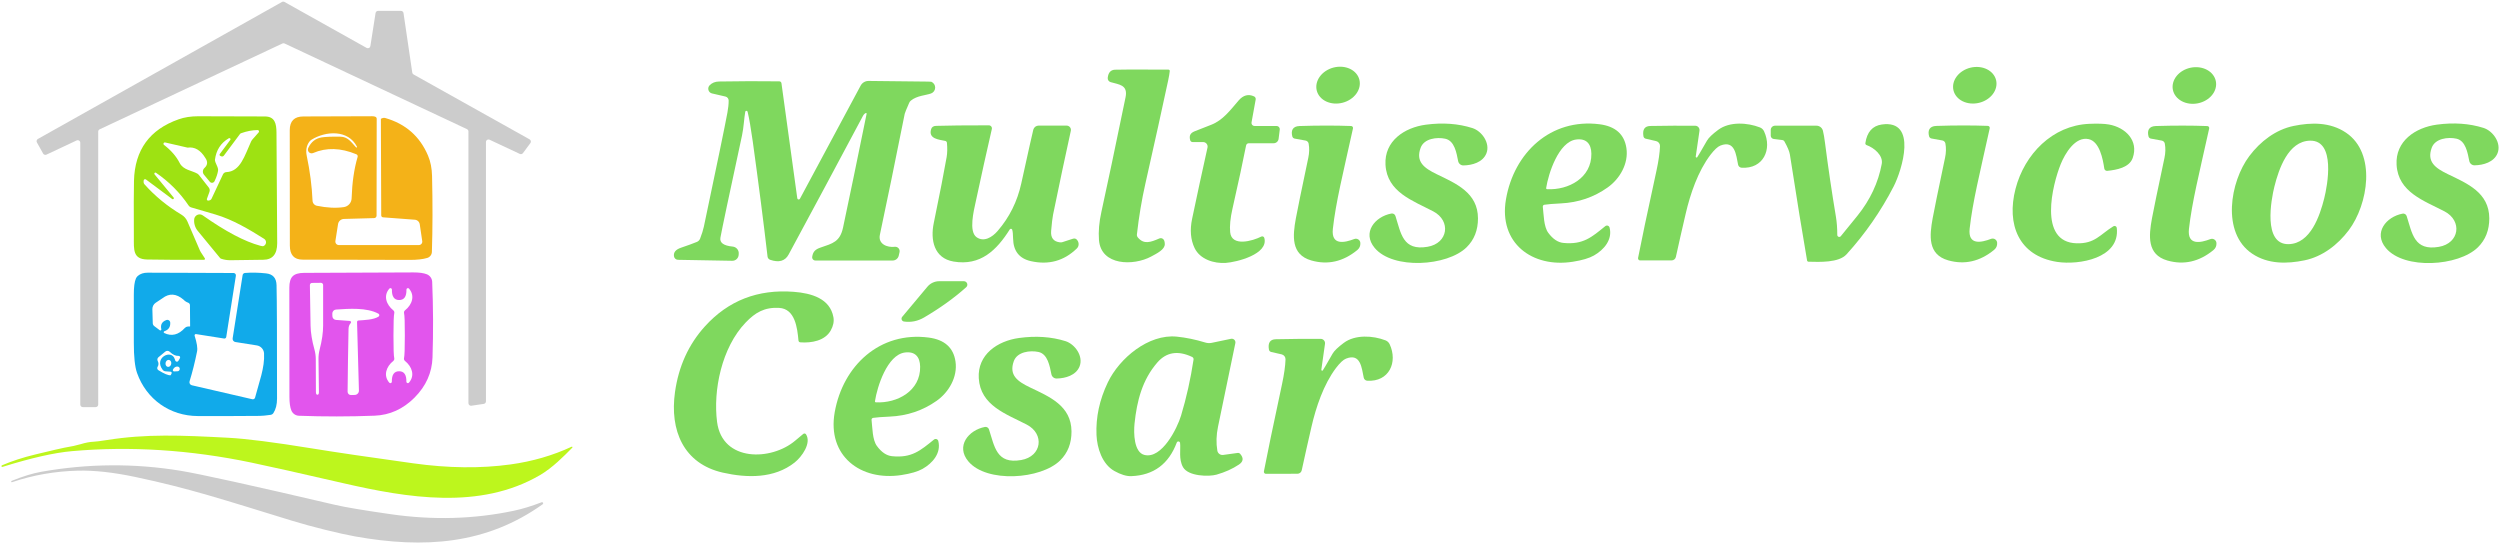 <svg xmlns="http://www.w3.org/2000/svg" width="922" height="201" viewBox="0 0 922 201" fill="none"><path d="M172.76 148.689V48.478C172.76 48.3 172.709 48.127 172.614 47.977C172.519 47.827 172.383 47.707 172.223 47.63L104.962 16.041C104.836 15.981 104.697 15.95 104.556 15.95C104.416 15.95 104.277 15.981 104.151 16.041L36.758 47.69C36.598 47.767 36.463 47.886 36.368 48.036C36.273 48.186 36.222 48.36 36.221 48.538V149.202C36.221 149.452 36.122 149.692 35.945 149.869C35.768 150.046 35.528 150.145 35.278 150.145H30.55C30.3 150.145 30.061 150.046 29.884 149.869C29.707 149.692 29.607 149.452 29.607 149.202V52.645C29.607 52.486 29.566 52.329 29.489 52.19C29.412 52.051 29.301 51.934 29.166 51.85C29.031 51.765 28.878 51.716 28.719 51.707C28.56 51.697 28.402 51.728 28.258 51.797L17.132 57.026C16.915 57.129 16.667 57.145 16.439 57.072C16.21 56.999 16.018 56.842 15.902 56.632L13.61 52.537C13.548 52.429 13.509 52.31 13.493 52.186C13.478 52.063 13.487 51.938 13.521 51.818C13.554 51.698 13.611 51.586 13.688 51.488C13.764 51.39 13.86 51.309 13.968 51.248L103.995 0.725C104.137 0.644 104.298 0.602 104.461 0.602C104.624 0.602 104.785 0.644 104.927 0.725L135.202 17.665C135.335 17.74 135.485 17.782 135.638 17.787C135.79 17.791 135.942 17.759 136.079 17.692C136.217 17.625 136.336 17.526 136.427 17.402C136.517 17.279 136.576 17.136 136.599 16.985L138.509 4.807C138.543 4.585 138.656 4.382 138.827 4.235C138.998 4.089 139.215 4.008 139.44 4.008H147.881C148.106 4.008 148.324 4.089 148.494 4.235C148.665 4.382 148.778 4.585 148.812 4.807L152.047 26.786C152.07 26.928 152.124 27.064 152.207 27.182C152.29 27.3 152.399 27.397 152.525 27.466L195.312 51.391C195.429 51.456 195.531 51.546 195.611 51.654C195.69 51.761 195.746 51.885 195.774 52.016C195.803 52.147 195.803 52.282 195.774 52.413C195.746 52.545 195.69 52.668 195.61 52.776L192.865 56.465C192.736 56.641 192.55 56.767 192.339 56.821C192.128 56.875 191.904 56.855 191.707 56.763L180.568 51.534C180.425 51.466 180.266 51.435 180.107 51.444C179.949 51.453 179.795 51.502 179.66 51.587C179.526 51.672 179.415 51.789 179.338 51.928C179.26 52.067 179.22 52.223 179.219 52.382V148.02C179.219 148.245 179.138 148.463 178.991 148.634C178.845 148.804 178.642 148.917 178.419 148.951L173.847 149.632C173.711 149.653 173.573 149.644 173.442 149.606C173.31 149.568 173.189 149.502 173.085 149.412C172.982 149.322 172.899 149.211 172.843 149.086C172.787 148.961 172.759 148.826 172.76 148.689Z" fill="#CCCCCC"></path><path d="M57.03 64.344L64.038 72.856C64.099 72.928 64.131 73.02 64.128 73.114C64.126 73.209 64.088 73.299 64.023 73.367C63.957 73.435 63.869 73.477 63.775 73.484C63.681 73.491 63.587 73.463 63.513 73.405L53.819 66.182C53.743 66.126 53.654 66.092 53.561 66.082C53.468 66.073 53.373 66.088 53.288 66.127C53.203 66.166 53.13 66.227 53.076 66.304C53.022 66.381 52.99 66.471 52.983 66.564L52.959 66.97C52.944 67.155 52.965 67.34 53.023 67.514C53.08 67.689 53.172 67.849 53.293 67.985C57.153 72.322 61.69 76.047 66.903 79.159C67.888 79.741 68.662 80.619 69.112 81.666L73.732 92.387C73.819 92.585 73.923 92.777 74.042 92.96L75.534 95.252C75.572 95.306 75.593 95.369 75.597 95.435C75.601 95.5 75.586 95.565 75.555 95.623C75.525 95.681 75.479 95.729 75.422 95.763C75.366 95.796 75.302 95.814 75.236 95.813C65.63 95.837 58.646 95.801 54.284 95.706C48.936 95.598 49.377 92.029 49.365 87.456C49.31 76.911 49.326 69.983 49.413 66.672C49.7 55.306 55.199 47.745 65.912 43.989C68.021 43.248 70.409 42.878 73.075 42.878C81.225 42.87 89.439 42.894 97.716 42.95C101.357 42.974 101.942 45.553 101.966 48.86C102.133 69.688 102.221 83.298 102.229 89.689C102.229 93.74 100.517 95.777 97.095 95.801C94.278 95.825 90.251 95.881 85.013 95.968C83.812 95.984 82.634 95.793 81.48 95.395C81.37 95.356 81.271 95.286 81.193 95.192L72.92 85.14C72.411 84.522 72.035 83.807 71.816 83.039C71.596 82.271 71.537 81.466 71.642 80.675L71.654 80.616C71.731 80.294 71.884 79.997 72.102 79.749C72.32 79.501 72.596 79.311 72.904 79.194C73.213 79.077 73.546 79.038 73.873 79.08C74.201 79.122 74.513 79.243 74.782 79.434C83.203 85.371 90.262 89.1 95.961 90.62C96.55 90.771 96.904 90.831 97.023 90.799C97.303 90.719 97.553 90.559 97.744 90.34C97.935 90.12 98.058 89.85 98.099 89.562C98.139 89.274 98.095 88.981 97.972 88.717C97.849 88.453 97.652 88.231 97.406 88.077C91.974 84.651 85.873 80.998 79.462 79.111C74.766 77.727 71.802 76.859 70.568 76.509C70.152 76.394 69.788 76.131 69.541 75.769C66.35 71.041 62.362 67.034 57.579 63.747C57.499 63.679 57.396 63.645 57.292 63.651C57.187 63.658 57.089 63.705 57.018 63.782C56.947 63.859 56.909 63.96 56.911 64.065C56.913 64.17 56.956 64.27 57.03 64.344ZM75.702 58.207C73.951 55.334 71.778 54.081 69.183 54.447L60.898 52.537C60.785 52.514 60.667 52.53 60.564 52.582C60.461 52.635 60.379 52.72 60.331 52.825C60.282 52.93 60.271 53.048 60.298 53.16C60.325 53.273 60.389 53.373 60.48 53.444C63.083 55.434 65.005 57.646 66.246 60.082C67.607 62.744 70.687 62.828 72.848 64.069C73.03 64.18 73.192 64.321 73.326 64.487L77.003 69.179C77.171 69.394 77.282 69.649 77.326 69.918C77.37 70.187 77.345 70.463 77.254 70.719L76.31 73.345C76.283 73.424 76.277 73.508 76.291 73.59C76.306 73.672 76.341 73.749 76.394 73.814C76.446 73.878 76.515 73.928 76.592 73.959C76.669 73.99 76.753 74.001 76.836 73.99L77.266 73.894C77.43 73.853 77.584 73.777 77.716 73.669C77.847 73.562 77.955 73.427 78.029 73.273L82.232 64.308C82.347 64.066 82.524 63.861 82.745 63.713C82.966 63.566 83.222 63.483 83.485 63.472C88.655 63.281 90.231 57.372 92.558 52.286C92.709 51.953 92.906 51.648 93.144 51.379L95.4 48.824C95.468 48.749 95.513 48.657 95.528 48.557C95.544 48.457 95.53 48.355 95.488 48.263C95.446 48.172 95.378 48.094 95.292 48.041C95.206 47.988 95.107 47.961 95.006 47.964C93.064 47.98 91.019 48.374 88.87 49.146C88.714 49.209 88.581 49.312 88.488 49.445L82.566 57.384C82.452 57.535 82.289 57.642 82.107 57.688C81.924 57.734 81.732 57.715 81.563 57.634L81.205 57.467C81.148 57.439 81.098 57.399 81.058 57.35C81.019 57.301 80.99 57.243 80.976 57.181C80.961 57.12 80.96 57.056 80.973 56.994C80.985 56.932 81.012 56.873 81.05 56.822L84.942 51.581C84.995 51.505 85.022 51.412 85.016 51.319C85.011 51.225 84.974 51.136 84.912 51.066C84.85 50.996 84.767 50.948 84.675 50.931C84.583 50.915 84.487 50.929 84.405 50.973C81.436 52.708 79.725 55.358 79.271 58.924C79.223 59.298 79.534 60.185 80.202 61.586C80.412 62.037 80.483 62.54 80.405 63.03C80.222 64.161 79.792 65.426 79.116 66.827C79.04 66.985 78.925 67.121 78.783 67.222C78.64 67.324 78.474 67.388 78.3 67.408C78.126 67.428 77.95 67.404 77.788 67.338C77.626 67.272 77.483 67.166 77.373 67.03L75.224 64.427C74.931 64.069 74.786 63.612 74.82 63.153C74.853 62.693 75.062 62.264 75.403 61.956C76.597 60.866 76.696 59.616 75.702 58.207Z" fill="#9EE212"></path><path d="M138.927 43.786L138.879 79.517C138.879 79.757 138.786 79.987 138.619 80.159C138.451 80.331 138.224 80.43 137.984 80.436L126.822 80.747C126.298 80.763 125.797 80.961 125.404 81.308C125.012 81.655 124.753 82.128 124.673 82.645L123.694 88.877C123.664 89.063 123.675 89.254 123.726 89.435C123.777 89.616 123.866 89.784 123.987 89.927C124.109 90.07 124.26 90.185 124.43 90.263C124.6 90.342 124.784 90.382 124.971 90.381H154.471C154.652 90.381 154.831 90.342 154.997 90.267C155.162 90.192 155.308 90.082 155.427 89.945C155.546 89.808 155.634 89.647 155.686 89.473C155.737 89.299 155.75 89.116 155.724 88.936L154.805 82.717C154.737 82.271 154.521 81.862 154.194 81.557C153.866 81.251 153.446 81.067 153.002 81.033L141.255 80.15C141.077 80.138 140.91 80.058 140.788 79.927C140.666 79.797 140.598 79.624 140.598 79.445L140.467 43.821C141.08 43.487 141.605 43.384 142.043 43.511C149.58 45.66 154.853 50.292 157.861 57.407C158.785 59.588 159.278 62.087 159.342 64.905C159.58 74.996 159.561 84.328 159.282 92.9C159.265 93.407 159.088 93.895 158.778 94.296C158.467 94.697 158.038 94.99 157.551 95.133C155.927 95.61 153.83 95.849 151.259 95.849C131.267 95.817 118.031 95.785 111.552 95.753C108.456 95.737 106.904 94.006 106.896 90.56C106.849 75.518 106.837 61.323 106.861 47.976C106.869 44.641 108.536 42.966 111.863 42.95C114.593 42.942 123.049 42.914 137.232 42.866C138.338 42.858 138.903 43.165 138.927 43.786ZM131.657 54.112C128.421 47.725 120.124 48.263 114.871 51.534C114.532 51.746 114.24 52.027 114.012 52.357C113.009 53.79 112.714 55.501 113.128 57.491C114.314 63.118 115.026 68.625 115.265 74.014C115.283 74.46 115.451 74.888 115.741 75.228C116.031 75.567 116.427 75.8 116.865 75.888C120.598 76.652 123.917 76.815 126.822 76.377C127.596 76.261 128.305 75.877 128.826 75.293C129.347 74.709 129.647 73.96 129.675 73.178C129.866 67.304 130.606 62.199 131.895 57.861C131.949 57.674 131.932 57.474 131.849 57.298C131.765 57.122 131.621 56.983 131.442 56.906C125.664 54.494 120.339 54.339 115.468 56.44C115.213 56.551 114.93 56.581 114.657 56.528C114.383 56.474 114.133 56.338 113.939 56.139C113.745 55.939 113.616 55.685 113.569 55.411C113.522 55.136 113.56 54.854 113.677 54.602C114.72 52.349 116.356 51.044 118.584 50.686C120.009 50.447 122.329 50.356 125.544 50.411C128.266 50.447 129.496 52.369 131.31 54.351C131.346 54.385 131.392 54.406 131.442 54.41C131.491 54.413 131.54 54.4 131.58 54.372C131.621 54.344 131.651 54.303 131.665 54.256C131.678 54.208 131.676 54.158 131.657 54.112Z" fill="#F4B218"></path><path d="M71.774 123.809C72.618 126.467 72.92 128.393 72.681 129.587C71.893 133.534 70.97 137.215 69.912 140.63C69.865 140.78 69.85 140.939 69.867 141.095C69.884 141.252 69.934 141.403 70.012 141.54C70.09 141.677 70.196 141.796 70.323 141.89C70.449 141.984 70.594 142.051 70.747 142.086L93.072 147.244C93.287 147.291 93.512 147.252 93.699 147.136C93.886 147.02 94.021 146.836 94.075 146.623C95.496 141.06 97.692 135.663 97.382 130.315C97.339 129.598 97.051 128.918 96.567 128.386C96.083 127.854 95.431 127.503 94.719 127.39L86.804 126.137C86.649 126.113 86.5 126.06 86.365 125.978C86.23 125.896 86.113 125.789 86.02 125.661C85.927 125.534 85.859 125.389 85.822 125.235C85.784 125.081 85.778 124.921 85.802 124.764L89.479 101.46C89.51 101.252 89.611 101.061 89.765 100.918C89.919 100.775 90.117 100.688 90.326 100.672C92.706 100.465 95.316 100.517 98.158 100.827C100.657 101.098 101.934 102.554 101.99 105.197C102.125 110.704 102.185 124.648 102.169 147.029C102.169 149.178 101.727 150.941 100.844 152.317C100.728 152.501 100.574 152.657 100.393 152.774C100.211 152.892 100.007 152.968 99.793 152.998C98.05 153.245 96.705 153.372 95.758 153.38C88.675 153.444 81.074 153.463 72.956 153.44C62.665 153.404 53.986 147.267 50.547 137.562C49.744 135.293 49.346 131.572 49.354 126.399C49.362 118.202 49.362 112.3 49.354 108.695C49.346 105.877 49.604 103.879 50.13 102.702C50.287 102.34 50.523 102.018 50.822 101.758C51.753 100.955 52.975 100.557 54.487 100.565C65.447 100.596 76 100.636 86.148 100.684C86.272 100.686 86.395 100.715 86.507 100.767C86.619 100.82 86.719 100.896 86.799 100.99C86.88 101.084 86.939 101.193 86.972 101.312C87.006 101.43 87.014 101.554 86.995 101.675L83.438 124.274C83.408 124.454 83.31 124.615 83.165 124.722C83.019 124.829 82.839 124.874 82.662 124.847L72.287 123.212C72.21 123.2 72.13 123.209 72.056 123.236C71.983 123.263 71.917 123.309 71.866 123.369C71.815 123.428 71.78 123.5 71.763 123.577C71.747 123.654 71.751 123.733 71.774 123.809ZM59.919 109.996L57.424 111.655C57.037 111.91 56.721 112.261 56.506 112.674C56.291 113.088 56.184 113.551 56.194 114.019L56.338 119.212C56.345 119.421 56.4 119.625 56.497 119.809C56.594 119.993 56.731 120.152 56.899 120.275L58.94 121.803C58.998 121.845 59.068 121.868 59.139 121.87C59.211 121.872 59.282 121.853 59.342 121.814C59.403 121.776 59.45 121.72 59.479 121.654C59.507 121.588 59.515 121.515 59.501 121.445C59.103 119.765 59.72 118.627 61.352 118.03C61.508 117.975 61.676 117.956 61.841 117.976C62.006 117.996 62.164 118.054 62.303 118.145C62.442 118.237 62.558 118.359 62.641 118.503C62.725 118.646 62.774 118.808 62.784 118.974C62.88 120.589 62.156 121.652 60.612 122.161C60.545 122.184 60.487 122.226 60.444 122.281C60.402 122.337 60.376 122.404 60.371 122.474C60.366 122.544 60.382 122.613 60.416 122.675C60.45 122.736 60.502 122.785 60.564 122.818C63.302 124.131 65.837 123.51 68.169 120.955C68.446 120.655 68.82 120.468 69.219 120.43C69.617 120.398 69.824 120.386 69.84 120.394C69.865 120.415 69.894 120.428 69.926 120.432C69.958 120.436 69.991 120.431 70.019 120.417C70.049 120.403 70.073 120.381 70.09 120.354C70.106 120.327 70.115 120.295 70.115 120.263L70.055 112.551C70.05 112.354 69.987 112.162 69.872 112C69.757 111.839 69.596 111.714 69.41 111.643C68.718 111.397 68.141 111.019 67.679 110.509C65.013 108.233 62.426 108.062 59.919 109.996ZM62.916 137.084L61.041 136.941C60.838 136.926 60.64 136.868 60.459 136.771C60.278 136.675 60.119 136.541 59.991 136.38C56.576 131.915 63.334 128.632 64.468 132.464C64.571 132.83 64.671 133.069 64.766 133.18C64.833 133.256 64.917 133.315 65.011 133.352C65.105 133.389 65.207 133.402 65.307 133.392C65.408 133.381 65.504 133.347 65.589 133.291C65.673 133.236 65.743 133.161 65.793 133.073L66.366 132.07C66.416 131.984 66.441 131.886 66.438 131.787C66.436 131.688 66.406 131.591 66.352 131.507C66.299 131.422 66.223 131.353 66.132 131.308C66.042 131.262 65.942 131.24 65.841 131.246C64.806 131.318 63.724 130.812 62.593 129.73C62.377 129.522 62.091 129.402 61.79 129.391C61.489 129.38 61.193 129.479 60.958 129.67L58.439 131.748C58.24 131.912 58.104 132.14 58.054 132.395C58.004 132.649 58.043 132.914 58.164 133.144C58.562 133.893 58.546 134.609 58.117 135.293C57.994 135.494 57.954 135.734 58.005 135.962C58.056 136.19 58.195 136.387 58.391 136.511C60.5 137.832 61.996 138.461 62.88 138.397C62.905 138.397 62.929 138.388 62.95 138.374C62.971 138.359 62.988 138.338 62.999 138.314L63.286 137.717C63.317 137.652 63.332 137.58 63.329 137.507C63.326 137.435 63.306 137.364 63.269 137.302C63.233 137.239 63.181 137.187 63.12 137.149C63.058 137.111 62.988 137.089 62.916 137.084ZM62.316 132.732C62.038 132.686 61.749 132.777 61.513 132.985C61.276 133.194 61.112 133.502 61.056 133.842C61.028 134.011 61.027 134.182 61.054 134.347C61.081 134.511 61.135 134.666 61.212 134.801C61.29 134.936 61.39 135.05 61.506 135.136C61.623 135.221 61.754 135.277 61.891 135.3C62.169 135.346 62.458 135.255 62.695 135.046C62.931 134.838 63.096 134.53 63.152 134.189C63.18 134.021 63.181 133.849 63.154 133.685C63.127 133.52 63.073 133.366 62.995 133.231C62.918 133.095 62.818 132.982 62.701 132.896C62.585 132.811 62.454 132.755 62.316 132.732ZM65.506 135.186C64.774 135.13 64.201 135.5 63.787 136.296C63.749 136.371 63.731 136.456 63.734 136.54C63.738 136.624 63.764 136.706 63.809 136.776C63.854 136.847 63.916 136.904 63.99 136.941C64.064 136.978 64.146 136.995 64.229 136.989C65.192 136.933 65.677 136.905 65.685 136.905C65.877 136.837 66.042 136.706 66.152 136.533C66.262 136.36 66.311 136.155 66.29 135.954C66.269 135.753 66.18 135.567 66.037 135.427C65.894 135.287 65.707 135.202 65.506 135.186Z" fill="#11AAEA"></path><path d="M152.895 146.623C148.669 150.865 143.746 153.093 138.127 153.308C128.847 153.666 119.555 153.674 110.251 153.332C109.646 153.311 109.061 153.116 108.565 152.77C108.07 152.425 107.685 151.944 107.457 151.386C106.98 150.224 106.741 148.553 106.741 146.372C106.693 131.29 106.681 117.859 106.705 106.08C106.705 104.106 107.115 102.709 107.935 101.89C108.755 101.062 110.152 100.644 112.125 100.636C123.905 100.556 137.335 100.501 152.417 100.469C154.598 100.461 156.269 100.692 157.431 101.161C157.99 101.386 158.472 101.768 158.82 102.262C159.167 102.755 159.365 103.339 159.389 103.943C159.779 113.247 159.819 122.539 159.509 131.819C159.326 137.438 157.121 142.373 152.895 146.623ZM117.068 145.584C117.45 145.576 117.633 145.23 117.617 144.545C117.553 140.534 117.502 136.467 117.462 132.344C117.454 131.187 117.594 130.04 117.88 128.93C118.739 125.635 119.169 122.682 119.169 120.072C119.169 110.784 119.169 105.793 119.169 105.101C119.169 104.994 119.148 104.888 119.106 104.789C119.064 104.691 119.003 104.601 118.926 104.527C118.849 104.452 118.758 104.394 118.659 104.355C118.559 104.316 118.452 104.298 118.345 104.301C118.234 104.309 117.693 104.317 116.722 104.325C115.743 104.333 115.201 104.337 115.098 104.337C114.991 104.335 114.885 104.355 114.785 104.395C114.686 104.436 114.596 104.495 114.52 104.571C114.445 104.647 114.385 104.737 114.345 104.836C114.304 104.935 114.285 105.042 114.286 105.149C114.294 105.833 114.378 110.82 114.537 120.108C114.585 122.718 115.066 125.663 115.981 128.942C116.287 130.049 116.447 131.197 116.459 132.356C116.491 136.479 116.507 140.542 116.507 144.545C116.507 145.238 116.694 145.584 117.068 145.584ZM147.212 110.652C145.374 110.652 144.482 109.363 144.538 106.784C144.537 106.677 144.503 106.572 144.442 106.484C144.38 106.396 144.294 106.329 144.194 106.29C144.093 106.251 143.984 106.244 143.879 106.268C143.775 106.292 143.68 106.347 143.607 106.426C141.279 109.077 142.473 112.383 145.063 114.461C145.211 114.583 145.322 114.743 145.383 114.925C145.444 115.106 145.453 115.301 145.41 115.487C145.211 116.299 145.111 119.065 145.111 123.785C145.103 128.504 145.199 131.27 145.398 132.082C145.441 132.268 145.432 132.463 145.371 132.644C145.31 132.826 145.199 132.987 145.051 133.108C142.461 135.186 141.255 138.493 143.583 141.143C143.656 141.222 143.751 141.277 143.855 141.301C143.96 141.325 144.07 141.318 144.17 141.279C144.27 141.241 144.356 141.173 144.418 141.085C144.479 140.997 144.513 140.892 144.514 140.785C144.458 138.206 145.354 136.917 147.2 136.917C149.039 136.925 149.93 138.214 149.874 140.785C149.876 140.892 149.909 140.997 149.971 141.085C150.032 141.173 150.119 141.241 150.219 141.279C150.319 141.318 150.429 141.325 150.533 141.301C150.638 141.277 150.733 141.222 150.806 141.143C153.134 138.493 151.94 135.186 149.349 133.108C149.204 132.988 149.094 132.829 149.033 132.65C148.972 132.471 148.962 132.278 149.003 132.094C149.202 131.274 149.301 128.504 149.301 123.785C149.309 119.065 149.214 116.299 149.015 115.487C148.971 115.301 148.98 115.106 149.042 114.925C149.103 114.743 149.213 114.583 149.361 114.461C151.964 112.395 153.158 109.088 150.83 106.426C150.756 106.347 150.66 106.291 150.554 106.267C150.448 106.244 150.338 106.252 150.237 106.292C150.136 106.332 150.05 106.402 149.99 106.492C149.929 106.582 149.897 106.688 149.898 106.796C149.954 109.367 149.059 110.652 147.212 110.652ZM129.34 119.164C128.823 119.714 128.557 120.43 128.541 121.313C128.381 129.081 128.266 136.797 128.194 144.462C128.193 144.626 128.224 144.788 128.287 144.94C128.35 145.091 128.442 145.229 128.559 145.344C128.676 145.458 128.815 145.548 128.968 145.608C129.121 145.668 129.284 145.696 129.448 145.691L130.821 145.656C131.031 145.649 131.238 145.602 131.429 145.517C131.621 145.431 131.794 145.309 131.938 145.157C132.082 145.005 132.195 144.826 132.269 144.631C132.344 144.436 132.379 144.229 132.373 144.02L131.68 118.77C131.677 118.626 131.728 118.485 131.824 118.378C131.92 118.271 132.052 118.207 132.194 118.197C134.367 118.03 137.673 117.971 139.596 116.777C139.69 116.718 139.767 116.636 139.82 116.538C139.873 116.44 139.9 116.331 139.898 116.221C139.895 116.11 139.864 116.003 139.807 115.91C139.749 115.817 139.668 115.741 139.572 115.69C135.226 113.339 128.66 113.852 123.92 114.162C123.545 114.187 123.193 114.357 122.939 114.638C122.685 114.918 122.549 115.287 122.559 115.666L122.583 116.622C122.594 116.969 122.733 117.3 122.973 117.551C123.213 117.803 123.538 117.956 123.885 117.983L129.03 118.365C129.119 118.372 129.204 118.405 129.276 118.458C129.347 118.512 129.403 118.584 129.435 118.668C129.467 118.751 129.476 118.842 129.459 118.93C129.442 119.017 129.401 119.099 129.34 119.164Z" fill="#E255ED"></path><path d="M0.717 171.61C4.338 170.05 8.449 168.713 13.049 167.599C19.265 166.102 22.803 165.279 23.662 165.127C26.273 164.69 28.298 164.252 29.739 163.814C31.561 163.257 33.157 162.955 34.526 162.907C35.322 162.883 36.93 162.68 39.349 162.298C54.01 159.97 66.652 160.519 84.273 161.45C90.847 161.801 101.067 163.102 114.931 165.354C123.885 166.811 136.372 168.649 152.394 170.87C165.319 172.668 177.273 172.808 188.257 171.288C196.335 170.173 203.86 167.993 210.832 164.745C210.877 164.726 210.928 164.724 210.975 164.737C211.023 164.751 211.064 164.781 211.092 164.822C211.12 164.862 211.133 164.911 211.129 164.96C211.125 165.009 211.105 165.056 211.071 165.092C207.883 168.339 203.717 172.553 199.12 175.239C177.023 188.121 150.281 183.644 126.547 178.188C110.43 174.479 99.172 171.956 92.773 170.619C70.146 165.891 48.076 164.479 26.563 166.381C20.037 166.954 11.485 168.892 0.908 172.195C0.838 172.218 0.762 172.214 0.695 172.183C0.628 172.152 0.576 172.096 0.55 172.028V172.016C0.52 171.938 0.521 171.852 0.552 171.776C0.584 171.7 0.643 171.641 0.717 171.61Z" fill="#BDF61D"></path><path d="M4.31 177.341C8.433 175.661 12.106 174.539 15.329 173.974C32.465 170.95 49.521 170.826 66.497 173.604C73.7 174.79 92.742 178.988 123.622 186.199C127.299 187.059 134.124 188.205 144.097 189.637C159.672 191.882 174.778 191.464 189.415 188.384C192.542 187.731 196.001 186.677 199.789 185.22C199.883 185.191 199.983 185.195 200.074 185.233C200.164 185.27 200.239 185.338 200.284 185.425C200.33 185.511 200.343 185.611 200.323 185.707C200.302 185.803 200.248 185.888 200.171 185.948C179.386 200.8 156.489 202.399 130.917 197.827C125.21 196.8 115.039 194.293 107.72 192.049C82.423 184.289 69.84 180.11 49.843 175.896C41.821 174.201 34.773 173.429 28.7 173.58C20.232 173.795 12.134 175.216 4.406 177.842C4.355 177.858 4.3 177.855 4.253 177.833C4.206 177.81 4.171 177.771 4.155 177.723L4.143 177.711C4.117 177.641 4.119 177.564 4.15 177.495C4.182 177.426 4.239 177.371 4.31 177.341Z" fill="#CCCCCC"></path><path d="M501.327 29.356C501.549 30.207 501.565 31.103 501.376 31.992C501.186 32.882 500.795 33.747 500.223 34.539C499.651 35.331 498.91 36.034 498.043 36.608C497.175 37.182 496.198 37.615 495.168 37.884C494.137 38.152 493.073 38.25 492.036 38.172C490.999 38.095 490.009 37.842 489.124 37.43C488.238 37.018 487.474 36.454 486.875 35.77C486.275 35.086 485.853 34.296 485.631 33.444C485.409 32.593 485.392 31.697 485.582 30.807C485.771 29.918 486.163 29.053 486.735 28.261C487.307 27.469 488.048 26.766 488.915 26.192C489.783 25.618 490.759 25.185 491.79 24.916C492.821 24.648 493.885 24.55 494.922 24.627C495.959 24.705 496.949 24.957 497.834 25.37C498.72 25.782 499.484 26.346 500.083 27.03C500.683 27.714 501.105 28.504 501.327 29.356Z" fill="#7FD85E"></path><path d="M817.2 29.933C817.374 30.795 817.341 31.691 817.104 32.568C816.867 33.445 816.429 34.286 815.817 35.044C815.204 35.803 814.429 36.463 813.534 36.986C812.64 37.51 811.644 37.888 810.604 38.097C808.503 38.521 806.349 38.235 804.615 37.303C802.882 36.371 801.71 34.869 801.359 33.127C801.185 32.264 801.218 31.369 801.455 30.492C801.692 29.615 802.13 28.773 802.742 28.015C803.355 27.257 804.131 26.597 805.025 26.073C805.919 25.549 806.915 25.172 807.955 24.962C810.056 24.538 812.21 24.824 813.944 25.756C815.678 26.689 816.849 28.191 817.2 29.933Z" fill="#7FD85E"></path><path d="M736.162 29.581C736.364 30.433 736.36 31.325 736.151 32.206C735.942 33.087 735.532 33.94 734.944 34.715C734.356 35.49 733.602 36.173 732.725 36.725C731.849 37.277 730.866 37.687 729.833 37.931C727.748 38.424 725.586 38.212 723.824 37.344C722.061 36.475 720.842 35.02 720.435 33.298C720.234 32.446 720.238 31.554 720.447 30.673C720.656 29.792 721.066 28.939 721.654 28.164C722.241 27.389 722.995 26.706 723.872 26.154C724.749 25.602 725.732 25.192 726.764 24.948C728.85 24.455 731.011 24.666 732.774 25.535C734.536 26.404 735.755 27.859 736.162 29.581Z" fill="#7FD85E"></path><path d="M431.409 26.21C431.316 27.11 431.123 28.247 430.829 29.62C428.676 39.707 425.876 52.39 422.429 67.67C421.069 73.677 420.023 79.94 419.289 86.46C419.251 86.858 419.369 87.253 419.619 87.56C421.879 90.27 424.349 89.33 427.529 87.96C427.7 87.884 427.885 87.843 428.072 87.84C428.259 87.836 428.445 87.871 428.619 87.94C429.239 88.187 429.559 88.874 429.579 90C429.609 92.02 426.749 93.43 424.509 94.63C418.079 98.09 406.039 98.06 405.299 88.51C405.059 85.377 405.356 81.933 406.189 78.18C408.236 68.887 411.206 54.794 415.099 35.9C416.059 31.28 412.739 31.21 409.599 30.29C409.263 30.195 408.971 29.984 408.775 29.693C408.579 29.402 408.492 29.05 408.529 28.7C408.729 26.8 409.603 25.803 411.149 25.71C412.476 25.623 419.069 25.613 430.929 25.68C430.997 25.68 431.063 25.694 431.125 25.721C431.187 25.748 431.242 25.788 431.288 25.838C431.333 25.888 431.367 25.947 431.388 26.011C431.409 26.075 431.416 26.143 431.409 26.21Z" fill="#7FD85E"></path><path d="M274.85 41.22C274.43 43.53 274.29 47.04 273.65 49.98C268.896 72.02 266.243 84.573 265.69 87.64C265.35 89.52 266.86 90.62 270.22 90.94C270.545 90.971 270.86 91.066 271.148 91.22C271.436 91.374 271.691 91.584 271.897 91.837C272.103 92.09 272.258 92.381 272.351 92.694C272.444 93.007 272.474 93.335 272.44 93.66L272.42 93.97C272.389 94.574 272.124 95.142 271.682 95.554C271.239 95.967 270.654 96.191 270.05 96.18L250.04 95.82C249.684 95.811 249.343 95.679 249.074 95.448C248.806 95.216 248.628 94.898 248.57 94.55C248.323 93.096 249.183 92.033 251.15 91.36C253.61 90.526 255.563 89.813 257.01 89.22C257.281 89.106 257.527 88.939 257.732 88.729C257.936 88.519 258.095 88.271 258.2 88C258.866 86.266 259.33 84.786 259.59 83.56C264.483 60.393 267.376 46.386 268.27 41.54C268.583 39.846 268.736 38.363 268.73 37.09C268.73 36.746 268.614 36.413 268.402 36.144C268.189 35.875 267.892 35.687 267.56 35.61L262.59 34.46C262.281 34.389 261.998 34.239 261.767 34.022C261.536 33.806 261.367 33.532 261.277 33.228C261.186 32.925 261.178 32.602 261.252 32.293C261.326 31.984 261.481 31.7 261.7 31.47C262.573 30.556 263.733 30.086 265.18 30.06C272.606 29.926 280.02 29.906 287.42 30C287.612 30.003 287.797 30.074 287.94 30.201C288.083 30.328 288.175 30.501 288.2 30.69L294.04 73.14C294.056 73.247 294.106 73.347 294.182 73.424C294.258 73.502 294.357 73.553 294.464 73.572C294.571 73.591 294.681 73.576 294.779 73.529C294.877 73.482 294.957 73.405 295.01 73.31L317.4 31.59C317.683 31.059 318.106 30.616 318.623 30.309C319.139 30.003 319.73 29.844 320.33 29.85C334.263 29.99 341.54 30.07 342.16 30.09C343 30.116 343.433 30.136 343.46 30.15C343.891 30.328 344.258 30.632 344.514 31.022C344.77 31.412 344.902 31.871 344.894 32.337C344.885 32.804 344.736 33.257 344.466 33.637C344.196 34.018 343.817 34.308 343.38 34.47C341.52 35.16 338.16 35.25 335.92 37.11C335.657 37.327 335.448 37.604 335.31 37.92C334.29 40.246 333.74 41.596 333.66 41.97C330.16 59.483 327.106 74.356 324.5 86.59C323.77 90.05 327.27 91.35 329.98 91.02C330.237 90.989 330.499 91.021 330.742 91.113C330.985 91.204 331.202 91.353 331.375 91.546C331.549 91.739 331.673 91.971 331.739 92.222C331.804 92.474 331.807 92.737 331.75 92.99L331.45 94.31C331.33 94.814 331.044 95.263 330.637 95.584C330.231 95.906 329.728 96.08 329.21 96.08H300.72C300.548 96.08 300.378 96.044 300.222 95.972C300.065 95.901 299.926 95.797 299.814 95.666C299.702 95.536 299.619 95.383 299.572 95.218C299.525 95.053 299.514 94.88 299.54 94.71C299.82 92.85 300.63 91.97 302.62 91.3C307.09 89.78 309.8 89.17 310.92 83.91C313.22 73.103 316.116 59.12 319.61 41.96C319.618 41.916 319.613 41.871 319.598 41.83C319.582 41.788 319.555 41.752 319.519 41.725C319.484 41.699 319.442 41.682 319.398 41.677C319.354 41.673 319.309 41.681 319.27 41.7C318.85 41.906 318.506 42.263 318.24 42.77C308.753 60.59 299.62 77.623 290.84 93.87C289.54 96.283 287.266 96.93 284.02 95.81C283.765 95.72 283.541 95.56 283.373 95.35C283.205 95.139 283.1 94.886 283.07 94.62C281.616 82.073 279.8 67.93 277.62 52.19C276.933 47.263 276.296 43.6 275.71 41.2C275.686 41.102 275.63 41.015 275.55 40.954C275.47 40.892 275.372 40.86 275.271 40.863C275.171 40.865 275.074 40.902 274.997 40.967C274.921 41.032 274.868 41.121 274.85 41.22Z" fill="#7FD85E"></path><path d="M466.279 87.75C467.939 93.77 456.029 96.69 452.049 96.96C447.789 97.25 442.599 95.68 440.579 91.51C439.092 88.43 438.786 84.813 439.659 80.66C441.479 71.967 443.369 63.22 445.329 54.42C445.383 54.176 445.381 53.923 445.324 53.68C445.267 53.437 445.157 53.209 445 53.014C444.844 52.82 444.646 52.662 444.421 52.554C444.195 52.446 443.949 52.39 443.699 52.39H439.819C439.623 52.391 439.432 52.326 439.275 52.207C439.118 52.088 439.003 51.92 438.949 51.73C438.509 50.1 438.919 49.09 440.559 48.43C441.726 47.963 443.779 47.157 446.719 46.01C450.989 44.34 453.659 40.72 456.799 37.06C458.506 35.087 460.406 34.583 462.499 35.55C462.711 35.648 462.886 35.813 462.994 36.02C463.103 36.226 463.14 36.462 463.099 36.69L461.559 45.17C461.531 45.328 461.538 45.49 461.58 45.645C461.621 45.799 461.696 45.943 461.799 46.066C461.902 46.189 462.03 46.288 462.175 46.356C462.32 46.424 462.479 46.459 462.639 46.46H470.809C470.976 46.46 471.14 46.496 471.292 46.564C471.444 46.633 471.58 46.733 471.69 46.857C471.801 46.982 471.884 47.129 471.933 47.288C471.983 47.447 471.999 47.614 471.979 47.78L471.549 51.21C471.491 51.659 471.272 52.071 470.933 52.369C470.594 52.667 470.159 52.831 469.709 52.83H460.539C460.307 52.83 460.082 52.911 459.904 53.059C459.725 53.207 459.603 53.412 459.559 53.64C458.459 59.253 456.782 67.04 454.529 77C453.736 80.487 453.456 83.377 453.689 85.67C454.229 91.12 462.039 88.86 465.159 87.25C465.263 87.197 465.377 87.169 465.494 87.166C465.61 87.163 465.726 87.187 465.833 87.234C465.94 87.282 466.036 87.353 466.113 87.442C466.19 87.531 466.247 87.637 466.279 87.75Z" fill="#7FD85E"></path><path d="M514.639 79.65C516.679 86.03 517.329 92.57 526.459 91.02C534.109 89.73 535.219 81.45 528.599 77.96C521.099 74.01 511.519 70.88 510.969 60.74C510.499 52.03 517.909 47.03 525.889 45.98C532.102 45.16 537.812 45.577 543.019 47.23C546.509 48.34 549.669 52.8 548.189 56.55C546.869 59.88 542.929 60.96 539.709 61.01C539.255 61.016 538.812 60.863 538.458 60.576C538.104 60.29 537.86 59.888 537.769 59.44C537.169 56.4 536.449 51.92 533.029 51.17C529.969 50.5 525.189 51.04 523.919 54.53C522.049 59.67 525.209 61.98 529.879 64.25C536.999 67.7 545.059 71.06 545.079 80.54C545.086 84.9 543.679 88.46 540.859 91.22C533.729 98.2 513.719 99.51 506.979 91.43C502.249 85.77 507.079 79.89 513.129 78.75C513.446 78.689 513.775 78.746 514.053 78.912C514.331 79.078 514.54 79.341 514.639 79.65Z" fill="#7FD85E"></path><path d="M569.559 75.51C569.386 75.537 569.23 75.63 569.123 75.77C569.017 75.91 568.969 76.085 568.989 76.26C569.339 79.22 569.309 83.57 571.009 85.87C572.696 88.15 574.546 89.39 576.559 89.59C583.849 90.31 587.019 87.48 592.029 83.4C592.158 83.296 592.311 83.226 592.474 83.196C592.636 83.166 592.804 83.178 592.961 83.23C593.118 83.281 593.26 83.372 593.373 83.492C593.486 83.613 593.568 83.76 593.609 83.92C594.759 88.34 591.579 92.1 587.859 94.22C586.106 95.22 583.513 95.99 580.079 96.53C565.079 98.9 552.619 89.62 555.399 73.51C558.359 56.28 571.919 43.56 589.879 45.82C595.733 46.56 599.046 49.487 599.819 54.6C600.679 60.34 597.369 65.97 592.909 69.13C587.836 72.737 582.099 74.697 575.699 75.01C572.846 75.15 570.799 75.317 569.559 75.51ZM570.549 69.77C578.459 70.19 587.029 65.59 586.899 56.69C586.849 52.99 584.989 50.95 581.239 51.46C574.809 52.33 571.049 63.98 570.219 69.35C570.212 69.401 570.215 69.453 570.228 69.503C570.241 69.553 570.264 69.599 570.295 69.638C570.326 69.678 570.365 69.71 570.409 69.733C570.453 69.755 570.5 69.768 570.549 69.77Z" fill="#7FD85E"></path><path d="M625.9 58.04C626.013 57.953 627.226 55.893 629.54 51.86C630.146 50.806 631.526 49.48 633.68 47.88C637.9 44.75 644.49 45.21 649.06 46.99C649.74 47.26 650.288 47.779 650.59 48.44C653.65 55.08 650.33 62.37 642.29 61.85C641.984 61.83 641.694 61.711 641.463 61.51C641.232 61.31 641.072 61.039 641.01 60.74C640.27 57.16 639.89 51.57 634.5 53.68C633.493 54.073 632.27 55.206 630.83 57.08C626.19 63.16 623.36 71.62 621.71 78.69C620.39 84.336 619.173 89.696 618.06 94.77C617.98 95.129 617.781 95.451 617.496 95.682C617.21 95.912 616.856 96.039 616.49 96.04H604.86C604.749 96.04 604.64 96.016 604.539 95.969C604.439 95.922 604.35 95.853 604.28 95.767C604.209 95.681 604.158 95.58 604.13 95.472C604.103 95.363 604.099 95.25 604.12 95.14C605.226 89.393 607.49 78.66 610.91 62.94C611.696 59.3 612.13 56.283 612.21 53.89C612.223 53.466 612.089 53.051 611.83 52.714C611.572 52.377 611.204 52.139 610.79 52.04L606.93 51.15C606.719 51.099 606.528 50.988 606.38 50.83C606.233 50.672 606.135 50.473 606.1 50.26C605.686 47.766 606.536 46.5 608.65 46.46C614.59 46.353 620.106 46.323 625.2 46.37C625.428 46.371 625.653 46.422 625.861 46.519C626.068 46.616 626.252 46.756 626.401 46.93C626.549 47.105 626.659 47.309 626.723 47.53C626.787 47.75 626.802 47.982 626.77 48.21L625.39 57.73C625.378 57.793 625.386 57.859 625.413 57.918C625.44 57.976 625.483 58.026 625.538 58.059C625.594 58.093 625.658 58.109 625.722 58.105C625.787 58.102 625.848 58.079 625.9 58.04Z" fill="#7FD85E"></path><path d="M666.979 96.52C666.851 96.515 666.729 96.467 666.633 96.383C666.536 96.3 666.471 96.186 666.449 96.06C664.822 86.733 662.709 73.707 660.109 56.98C659.935 55.847 659.265 54.243 658.099 52.17C658.022 52.03 657.912 51.911 657.778 51.821C657.644 51.73 657.491 51.672 657.329 51.65L654.139 51.25C653.838 51.213 653.562 51.068 653.361 50.841C653.16 50.615 653.049 50.323 653.049 50.02V47.93C653.049 47.722 653.09 47.517 653.17 47.325C653.25 47.134 653.367 46.959 653.515 46.813C653.662 46.666 653.837 46.55 654.03 46.47C654.223 46.391 654.43 46.35 654.639 46.35H669.899C670.446 46.35 670.977 46.532 671.41 46.867C671.842 47.202 672.152 47.67 672.289 48.2C672.562 49.253 672.822 50.763 673.069 52.73C674.235 61.817 675.575 70.887 677.089 79.94C677.422 81.94 677.589 84.18 677.589 86.66C677.591 86.806 677.637 86.949 677.721 87.068C677.806 87.188 677.924 87.28 678.061 87.332C678.198 87.383 678.347 87.393 678.489 87.359C678.632 87.324 678.76 87.248 678.859 87.14C679.345 86.587 681.395 84.067 685.009 79.58C689.715 73.74 692.709 67.363 693.989 60.45C694.579 57.31 691.129 54.47 688.379 53.5C688.233 53.45 688.11 53.349 688.031 53.216C687.952 53.082 687.923 52.924 687.949 52.77C688.555 48.683 690.579 46.397 694.019 45.91C707.299 44.04 701.449 62.77 698.399 68.72C693.712 77.827 687.915 86.183 681.009 93.79C678.139 96.95 671.069 96.62 666.979 96.52Z" fill="#7FD85E"></path><path d="M780.67 84.06C781.93 95.27 766.73 97.82 758.68 96.59C744.45 94.41 739.93 82.68 743.34 69.59C746.66 56.84 756.94 46.27 770.46 45.67C773.66 45.53 776.11 45.614 777.81 45.92C783.86 47.01 788.81 51.83 786.54 58.27C785.29 61.81 780.6 62.67 777.15 63.01C776.892 63.033 776.636 62.957 776.433 62.797C776.231 62.637 776.097 62.406 776.06 62.15C775.55 58.68 774.33 52.19 770.3 51.31C765.34 50.22 761.56 56.66 760 60.51C757 67.94 751.5 89.39 765.9 89.73C772.63 89.89 774.4 86.56 779.42 83.45C779.538 83.377 779.672 83.334 779.811 83.327C779.95 83.32 780.089 83.348 780.214 83.409C780.339 83.47 780.446 83.562 780.526 83.676C780.606 83.79 780.655 83.922 780.67 84.06Z" fill="#7FD85E"></path><path d="M829.549 57.56C833.619 52.14 839.289 47.81 845.859 46.45C852.319 45.12 859.339 44.97 865.189 48.92C876.559 56.57 873.329 75.46 866.229 84.9C862.149 90.32 856.479 94.66 849.909 96.01C843.459 97.34 836.439 97.49 830.579 93.54C819.219 85.89 822.449 67 829.549 57.56ZM838.809 68.76C837.599 73.56 834.499 90.23 844.029 90.04C852.119 89.89 855.569 79.53 857.169 73.17C858.389 68.36 861.479 51.7 851.949 51.88C843.869 52.04 840.409 62.4 838.809 68.76Z" fill="#7FD85E"></path><path d="M887.579 79.69C889.629 86.07 890.299 92.61 899.439 91.04C907.089 89.73 908.179 81.44 901.549 77.96C894.029 74.03 884.429 70.92 883.859 60.77C883.369 52.05 890.769 47.03 898.759 45.96C904.972 45.127 910.689 45.53 915.909 47.17C919.399 48.27 922.579 52.73 921.099 56.49C919.789 59.82 915.849 60.91 912.629 60.97C912.172 60.977 911.727 60.824 911.371 60.537C911.015 60.25 910.77 59.848 910.679 59.4C910.069 56.36 909.339 51.88 905.919 51.14C902.849 50.47 898.069 51.03 896.809 54.52C894.949 59.67 898.119 61.98 902.799 64.24C909.929 67.67 918.009 71.02 918.049 80.51C918.062 84.87 916.662 88.437 913.849 91.21C906.729 98.21 886.699 99.57 879.939 91.5C875.189 85.84 880.009 79.95 886.059 78.79C886.377 78.726 886.708 78.783 886.989 78.949C887.269 79.115 887.479 79.379 887.579 79.69Z" fill="#7FD85E"></path><path d="M373.309 84.73C373.282 84.638 373.23 84.556 373.157 84.493C373.085 84.43 372.996 84.39 372.901 84.376C372.806 84.362 372.71 84.376 372.622 84.416C372.535 84.456 372.461 84.52 372.409 84.6C367.569 92.28 361.589 98.15 351.669 96.46C344.429 95.23 343.099 88.46 344.359 82.33C346.599 71.444 348.186 63.317 349.119 57.95C349.379 56.457 349.416 54.697 349.229 52.67C349.216 52.502 349.148 52.343 349.036 52.217C348.924 52.091 348.774 52.004 348.609 51.97C346.329 51.48 342.239 51.24 343.419 47.59C343.659 46.843 344.256 46.453 345.209 46.42C349.703 46.28 356.199 46.214 364.699 46.22C364.868 46.22 365.034 46.259 365.185 46.332C365.336 46.405 365.469 46.511 365.574 46.643C365.679 46.775 365.753 46.928 365.79 47.092C365.827 47.256 365.827 47.426 365.789 47.59C363.976 55.45 361.996 64.383 359.849 74.39C359.129 77.73 357.199 85.39 360.159 87.48C362.889 89.4 365.939 87.47 367.909 85.2C372.276 80.153 375.189 74.3 376.649 67.64C379.363 55.313 380.843 48.7 381.089 47.8C381.208 47.374 381.462 46.998 381.815 46.731C382.167 46.464 382.597 46.319 383.039 46.32H393.369C393.607 46.321 393.841 46.374 394.055 46.477C394.269 46.58 394.457 46.73 394.606 46.915C394.754 47.1 394.86 47.316 394.914 47.547C394.968 47.778 394.97 48.018 394.919 48.25C392.886 57.497 390.703 67.803 388.369 79.17C388.136 80.337 387.899 82.334 387.659 85.16C387.446 87.7 388.536 89.107 390.929 89.38C391.22 89.413 391.512 89.389 391.789 89.31C391.909 89.284 393.163 88.877 395.549 88.09C396.176 87.883 396.666 87.944 397.019 88.27C397.253 88.491 397.443 88.754 397.577 89.044C397.711 89.334 397.786 89.645 397.798 89.957C397.81 90.27 397.759 90.579 397.647 90.864C397.536 91.15 397.367 91.407 397.149 91.62C392.403 96.234 386.746 97.797 380.179 96.31C375.899 95.344 373.716 92.567 373.629 87.98C373.603 86.447 373.496 85.364 373.309 84.73Z" fill="#7FD85E"></path><path d="M498.979 47.35C495.289 64.12 492.659 74.49 491.559 84.39C490.879 90.62 495.839 89.53 499.449 88.15C499.694 88.057 499.956 88.022 500.216 88.05C500.476 88.077 500.726 88.166 500.946 88.308C501.165 88.451 501.347 88.643 501.478 88.869C501.609 89.095 501.685 89.349 501.699 89.61C501.766 90.67 501.389 91.54 500.569 92.22C495.329 96.507 489.679 97.787 483.619 96.06C476.029 93.9 476.749 86.95 477.909 80.56C478.423 77.72 479.953 70.267 482.499 58.2C482.886 56.387 482.929 54.643 482.629 52.97C482.58 52.687 482.443 52.426 482.239 52.224C482.035 52.022 481.773 51.887 481.489 51.84L477.489 51.12C477.278 51.084 477.081 50.987 476.923 50.842C476.765 50.696 476.653 50.508 476.599 50.3C476.059 48.2 476.669 46.57 479.269 46.48C486.169 46.26 492.509 46.257 498.289 46.47C498.396 46.474 498.5 46.5 498.595 46.549C498.69 46.597 498.774 46.665 498.84 46.749C498.905 46.833 498.952 46.93 498.976 47.034C499 47.138 499.001 47.246 498.979 47.35Z" fill="#7FD85E"></path><path d="M733.809 47.31C730.129 64.07 727.499 74.44 726.409 84.33C725.729 90.56 730.699 89.47 734.299 88.09C734.544 87.996 734.808 87.962 735.069 87.99C735.329 88.018 735.58 88.108 735.799 88.251C736.019 88.394 736.201 88.588 736.332 88.815C736.462 89.043 736.537 89.298 736.549 89.56C736.616 90.613 736.239 91.48 735.419 92.16C730.179 96.447 724.533 97.73 718.479 96.01C710.889 93.85 711.609 86.9 712.759 80.52C713.273 77.68 714.799 70.227 717.339 58.16C717.726 56.346 717.769 54.603 717.469 52.93C717.42 52.648 717.285 52.388 717.083 52.186C716.881 51.984 716.621 51.849 716.339 51.8L712.339 51.08C712.128 51.044 711.931 50.947 711.773 50.802C711.615 50.656 711.502 50.468 711.449 50.26C710.899 48.16 711.509 46.53 714.109 46.44C721.003 46.213 727.339 46.206 733.119 46.42C733.227 46.423 733.332 46.45 733.428 46.499C733.524 46.548 733.608 46.617 733.674 46.702C733.74 46.787 733.786 46.886 733.81 46.991C733.833 47.096 733.833 47.205 733.809 47.31Z" fill="#7FD85E"></path><path d="M814.749 47.38C811.039 64.14 808.399 74.51 807.289 84.41C806.599 90.64 811.569 89.56 815.179 88.18C815.424 88.086 815.688 88.052 815.948 88.08C816.209 88.108 816.459 88.198 816.679 88.341C816.898 88.484 817.081 88.678 817.211 88.905C817.342 89.133 817.416 89.388 817.429 89.65C817.489 90.71 817.109 91.576 816.289 92.25C811.042 96.537 805.392 97.813 799.339 96.08C791.749 93.91 792.479 86.96 793.639 80.57C794.159 77.73 795.699 70.276 798.259 58.21C798.646 56.397 798.689 54.653 798.389 52.98C798.34 52.698 798.205 52.438 798.003 52.236C797.8 52.034 797.541 51.899 797.259 51.85L793.259 51.12C793.047 51.084 792.85 50.987 792.692 50.842C792.534 50.696 792.422 50.508 792.369 50.3C791.829 48.2 792.439 46.57 795.039 46.48C801.939 46.267 808.279 46.27 814.059 46.49C814.167 46.493 814.272 46.52 814.368 46.569C814.464 46.618 814.548 46.687 814.614 46.772C814.68 46.857 814.726 46.956 814.749 47.061C814.773 47.166 814.773 47.275 814.749 47.38Z" fill="#7FD85E"></path><path d="M355.479 103.71C355.737 103.709 355.99 103.786 356.203 103.932C356.416 104.077 356.58 104.285 356.672 104.526C356.765 104.767 356.781 105.031 356.72 105.282C356.659 105.532 356.522 105.759 356.329 105.93C351.956 109.85 346.796 113.56 340.849 117.06C338.489 118.447 336.002 118.953 333.389 118.58C333.202 118.553 333.026 118.476 332.879 118.358C332.731 118.24 332.618 118.085 332.551 117.909C332.484 117.732 332.465 117.541 332.496 117.355C332.527 117.169 332.608 116.995 332.729 116.85L342.039 105.73C342.572 105.097 343.237 104.589 343.988 104.24C344.74 103.891 345.559 103.71 346.389 103.71H355.479Z" fill="#7FD85E"></path><path d="M297.269 160.19C299.319 163.41 295.759 168.45 293.029 170.6C285.529 176.51 275.549 176.34 266.549 174.3C252.099 171.01 246.949 158.75 248.939 144.6C250.279 135.087 253.959 127.007 259.979 120.36C268.592 110.847 279.505 106.6 292.719 107.62C299.229 108.12 306.129 110.07 307.369 117C307.649 118.56 307.319 120.183 306.379 121.87C304.239 125.69 299.269 126.56 295.139 126.25C294.97 126.239 294.812 126.167 294.691 126.048C294.57 125.929 294.495 125.77 294.479 125.6C294.049 120.96 293.259 113.86 287.319 113.55C281.919 113.27 278.559 115.24 274.999 118.95C266.149 128.17 262.949 143.97 264.459 155.62C266.389 170.44 284.499 170.01 293.309 162.48C294.595 161.373 295.579 160.553 296.259 160.02C296.334 159.96 296.422 159.917 296.515 159.893C296.609 159.869 296.706 159.864 296.801 159.88C296.897 159.896 296.987 159.932 297.068 159.986C297.148 160.039 297.217 160.108 297.269 160.19Z" fill="#7FD85E"></path><path d="M322.009 154.11C321.835 154.135 321.678 154.226 321.57 154.366C321.461 154.506 321.411 154.683 321.429 154.86C321.769 157.82 321.719 162.18 323.409 164.49C325.089 166.777 326.935 168.027 328.949 168.24C336.239 168.99 339.429 166.17 344.459 162.11C344.588 162.006 344.741 161.936 344.905 161.907C345.068 161.878 345.236 161.89 345.393 161.943C345.551 161.996 345.692 162.087 345.805 162.209C345.918 162.331 345.998 162.479 346.039 162.64C347.169 167.07 343.969 170.82 340.239 172.92C338.479 173.913 335.879 174.673 332.439 175.2C317.409 177.5 304.989 168.15 307.839 152.04C310.889 134.81 324.519 122.15 342.479 124.49C348.339 125.257 351.642 128.203 352.389 133.33C353.229 139.07 349.889 144.69 345.409 147.84C340.315 151.42 334.565 153.353 328.159 153.64C325.299 153.767 323.249 153.923 322.009 154.11ZM323.019 148.38C330.939 148.78 339.509 144.15 339.349 135.23C339.289 131.53 337.419 129.49 333.669 130.01C327.229 130.91 323.499 142.58 322.689 147.96C322.681 148.011 322.684 148.063 322.697 148.113C322.711 148.163 322.733 148.209 322.764 148.248C322.796 148.288 322.834 148.32 322.878 148.343C322.922 148.365 322.97 148.378 323.019 148.38Z" fill="#7FD85E"></path><path d="M364.739 158.36C366.809 164.72 367.489 171.26 376.609 169.66C384.249 168.34 385.319 160.06 378.679 156.6C371.159 152.69 361.569 149.61 360.969 139.47C360.459 130.77 367.839 125.74 375.819 124.65C382.026 123.797 387.732 124.184 392.939 125.81C396.439 126.91 399.619 131.35 398.159 135.1C396.849 138.44 392.919 139.54 389.699 139.6C389.246 139.607 388.804 139.455 388.45 139.171C388.096 138.886 387.852 138.486 387.759 138.04C387.139 135.01 386.399 130.53 382.979 129.8C379.919 129.15 375.139 129.71 373.889 133.2C372.039 138.35 375.209 140.64 379.889 142.89C387.029 146.3 395.099 149.62 395.169 159.1C395.196 163.46 393.806 167.024 390.999 169.79C383.909 176.81 363.909 178.21 357.139 170.17C352.379 164.53 357.179 158.63 363.219 157.46C363.537 157.396 363.868 157.453 364.149 157.619C364.429 157.785 364.639 158.049 364.739 158.36Z" fill="#7FD85E"></path><path d="M435.209 163.34C435.189 163.203 435.124 163.076 435.024 162.979C434.925 162.882 434.796 162.821 434.658 162.805C434.52 162.789 434.38 162.819 434.261 162.89C434.142 162.962 434.049 163.071 433.999 163.2C431.025 171.147 425.445 175.28 417.259 175.6C415.459 175.674 413.359 175.037 410.959 173.69C406.479 171.16 404.599 165.23 404.389 160.42C404.109 153.887 405.499 147.427 408.559 141.04C412.839 132.1 423.579 123.12 433.979 124.15C437.379 124.49 440.899 125.217 444.539 126.33C445.293 126.56 446.094 126.598 446.869 126.44L453.999 124.95C454.213 124.905 454.436 124.913 454.647 124.973C454.858 125.033 455.051 125.144 455.21 125.296C455.368 125.447 455.488 125.636 455.557 125.844C455.627 126.052 455.644 126.274 455.609 126.49C455.535 126.937 453.399 137.24 449.199 157.4C448.565 160.454 448.482 163.38 448.949 166.18C449.03 166.677 449.303 167.123 449.708 167.422C450.114 167.721 450.62 167.85 451.119 167.78L456.469 167.04C456.638 167.019 456.809 167.04 456.968 167.101C457.127 167.162 457.268 167.261 457.379 167.39C458.712 168.924 458.559 170.237 456.919 171.33C454.559 172.91 451.802 174.15 448.649 175.05C445.889 175.84 438.239 175.71 436.299 172.29C434.629 169.35 435.499 165.66 435.209 163.34ZM440.179 132.63C440.211 132.431 440.178 132.227 440.084 132.048C439.99 131.87 439.841 131.727 439.659 131.64C434.452 129.174 430.185 129.844 426.859 133.65C421.259 140.07 419.289 147.87 418.419 156.18C418.049 159.75 418.189 166.85 422.089 167.79C428.509 169.33 434.149 157.98 435.569 153.29C437.549 146.724 439.085 139.837 440.179 132.63Z" fill="#7FD85E"></path><path d="M487.309 136.339C487.298 136.403 487.306 136.469 487.333 136.527C487.359 136.586 487.403 136.636 487.458 136.669C487.513 136.703 487.577 136.719 487.642 136.715C487.706 136.712 487.768 136.689 487.819 136.649C487.933 136.563 489.143 134.496 491.449 130.449C492.049 129.396 493.426 128.066 495.579 126.459C499.789 123.309 506.389 123.749 510.969 125.519C511.651 125.785 512.203 126.301 512.509 126.959C515.589 133.599 512.289 140.909 504.239 140.409C503.935 140.392 503.644 140.276 503.411 140.077C503.178 139.879 503.016 139.609 502.949 139.309C502.199 135.719 501.809 130.129 496.419 132.259C495.413 132.653 494.189 133.789 492.749 135.669C488.129 141.769 485.319 150.249 483.689 157.329C482.383 162.989 481.179 168.359 480.079 173.439C480.002 173.799 479.806 174.122 479.522 174.354C479.239 174.587 478.885 174.716 478.519 174.719L466.869 174.749C466.759 174.75 466.649 174.726 466.549 174.679C466.449 174.632 466.36 174.563 466.289 174.477C466.219 174.391 466.168 174.29 466.14 174.181C466.112 174.073 466.109 173.96 466.129 173.849C467.223 168.096 469.456 157.346 472.829 141.599C473.603 137.953 474.026 134.933 474.099 132.539C474.113 132.116 473.979 131.7 473.72 131.363C473.461 131.026 473.094 130.788 472.679 130.689L468.809 129.809C468.599 129.759 468.408 129.648 468.26 129.49C468.112 129.331 468.015 129.133 467.979 128.919C467.553 126.426 468.399 125.156 470.519 125.109C476.466 124.983 481.986 124.936 487.079 124.969C487.309 124.971 487.536 125.022 487.744 125.119C487.952 125.216 488.138 125.356 488.287 125.531C488.437 125.705 488.548 125.909 488.612 126.13C488.676 126.35 488.692 126.582 488.659 126.809L487.309 136.339Z" fill="#7FD85E"></path></svg>